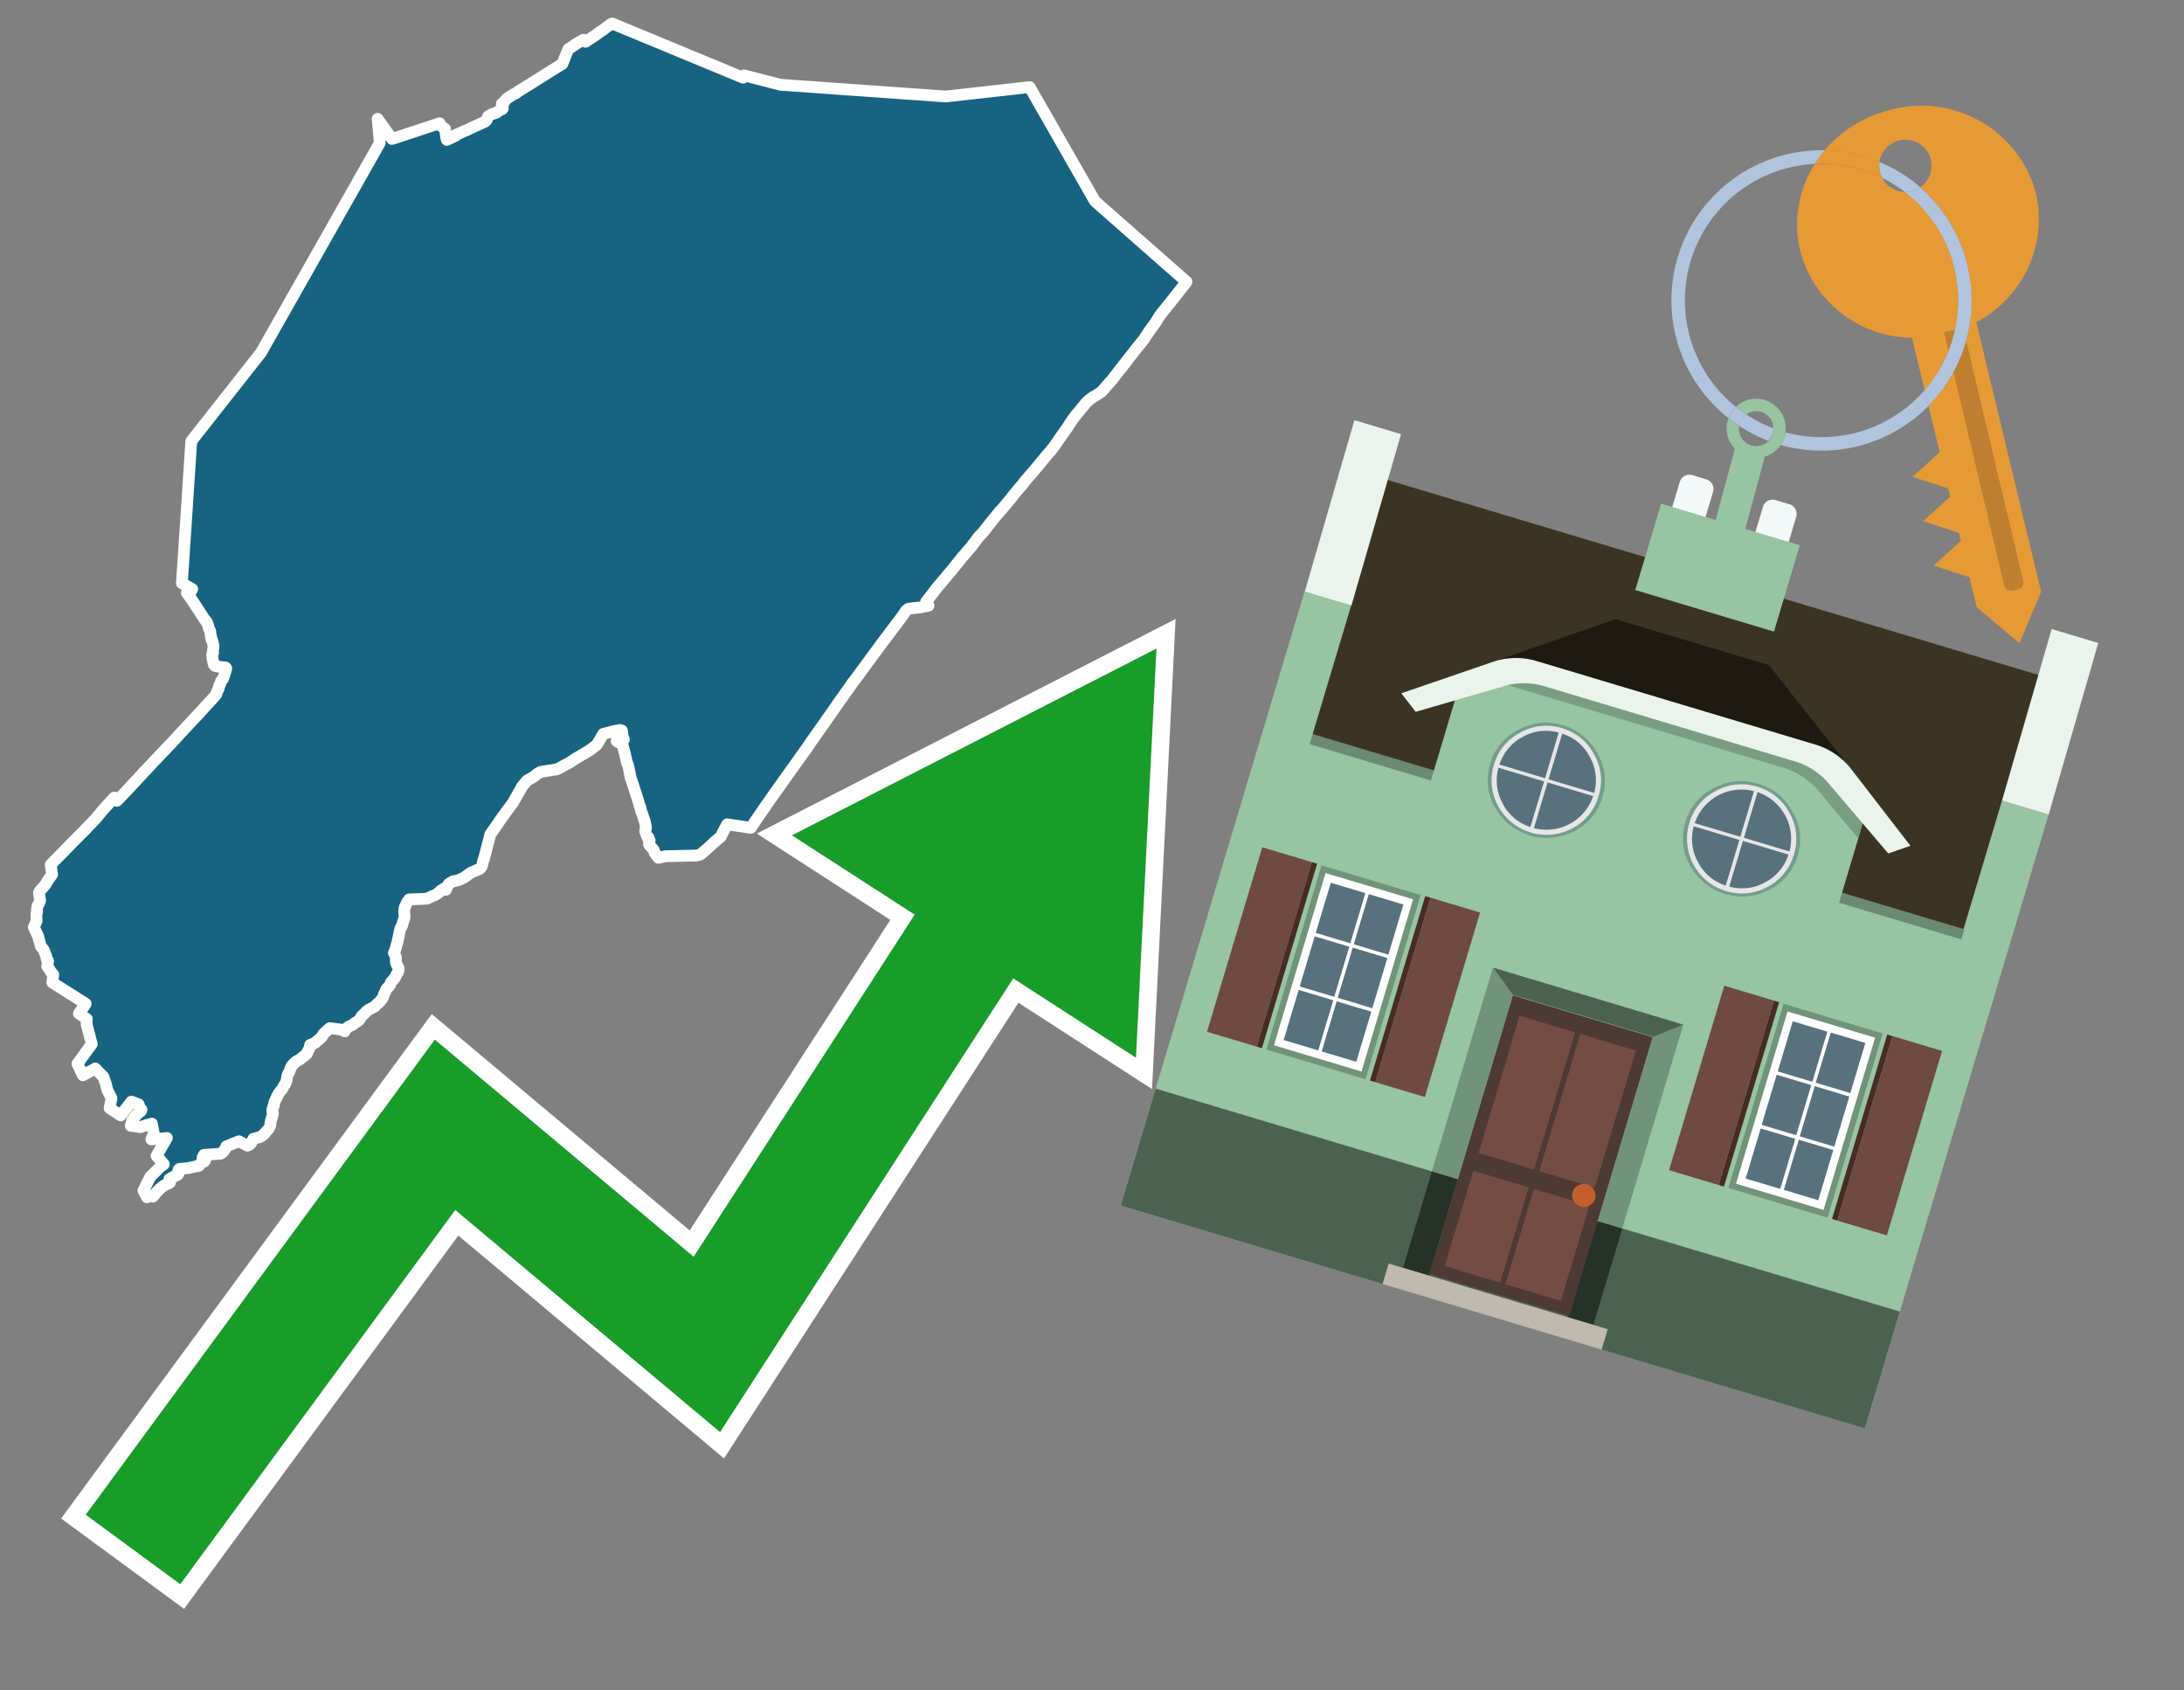 <svg id="Text" xmlns="http://www.w3.org/2000/svg" width="93.05" height="72" viewBox="0 0 93.05 72"><rect x="0" y="0" width="93.05" height="72" fill="#808080" stroke="none"/><polygon points="1.77,37.87 1.91,37.71 2.07,37.46 2.22,37.25 2.16,36.83 2.87,36.11 3.1,35.87 3.47,35.5 3.59,35.38 3.81,35.15 4.08,34.87 4.27,34.64 4.37,34.52 4.43,34.45 4.87,33.97 4.98,34.11 5.07,34.02 5.19,33.9 5.23,33.85 5.33,33.75 5.58,33.48 5.67,33.38 5.76,33.29 6,33.03 6.16,32.85 6.22,32.8 6.27,32.74 6.3,32.71 6.45,32.55 6.58,32.41 7.42,31.53 7.7,31.22 8.16,30.73 8.24,30.64 8.5,30.37 8.73,30.11 8.76,30.08 9.03,29.79 9.18,29.62 9.22,29.57 9.23,29.51 9.26,29.43 9.31,29.35 9.32,29.32 9.32,29.27 9.35,29.22 9.35,29.18 9.39,29.12 9.41,29.03 9.43,28.99 9.47,28.95 9.5,28.92 9.52,28.87 9.56,28.75 9.6,28.63 9.61,28.58 9.63,28.53 9.63,28.5 9.64,28.47 9.61,28.43 9.34,28.4 9.17,28.37 9.11,28.31 9.1,28.26 9.09,28.23 9.09,28.19 9.07,28.12 9.05,28.02 9.05,27.92 9.04,27.88 9.05,27.85 9.08,27.8 9.07,27.73 9.09,27.62 9.1,27.52 9.09,27.48 9.07,27.39 9.04,27.28 9.01,27.25 9,27.19 9,27.13 8.98,27.1 8.97,27.01 8.96,26.9 8.93,26.83 8.9,26.76 8.86,26.62 8.83,26.53 8.8,26.48 8.73,26.4 8.24,25.65 8.16,25.53 8.03,25.35 7.98,25.28 7.96,25.25 8.12,25.22 8.14,25.16 8.17,25.13 8.19,25.09 7.75,24.84 8.15,18.79 11.12,15.02 16.18,6.09 16.09,5.06 16.7,5.92 18.73,5.25 18.75,5.29 18.73,5.32 18.84,5.4 18.96,5.49 18.98,5.64 19.01,5.86 19.04,5.96 19.4,5.79 19.39,5.76 19.75,5.6 19.92,5.53 20.1,5.44 20.28,5.36 20.67,5.18 20.73,5.12 20.77,5.02 20.78,4.99 20.79,4.96 20.94,4.87 21.03,4.84 21.15,4.8 21.26,4.72 21.31,4.68 21.4,4.65 21.42,4.62 21.42,4.57 21.42,4.54 21.42,4.5 21.38,4.42 21.42,4.39 21.48,4.35 21.5,4.31 21.55,4.25 21.58,4.21 21.89,4.01 21.99,3.97 22.07,3.9 22.44,3.67 22.49,3.64 23.96,2.72 24.21,2.1 24.3,2.04 24.56,1.86 24.86,1.69 24.89,1.72 24.95,1.78 25.37,1.5 25.56,1.36 25.66,1.3 25.84,1.16 25.88,1.13 25.93,1.1 25.97,1.07 26.01,1.04 26.08,1 31.66,3.31 31.7,3.21 33.25,3.61 40.3,4.11 43.87,3.71 46.65,8.57 50.55,12 50.52,12.05 50.41,12.19 50.28,12.35 50.15,12.52 50.07,12.62 49.95,12.77 49.83,12.92 49.73,13.04 49.64,13.16 49.53,13.29 49.43,13.42 49.32,13.59 49.24,13.72 49.13,13.88 48.98,14.08 48.75,14.43 48.73,14.46 48.64,14.57 48.53,14.71 48.42,14.84 48.32,14.97 48.22,15.1 48.1,15.25 48,15.38 47.96,15.43 47.94,15.47 47.89,15.52 47.85,15.57 47.81,15.63 47.73,15.72 47.66,15.81 47.58,15.92 47.49,16.03 47.43,16.11 47.36,16.2 47.3,16.26 47.21,16.37 47.12,16.47 47.05,16.55 46.97,16.64 46.92,16.69 46.88,16.72 46.83,16.75 46.67,16.86 46.57,16.91 46.5,16.96 46.36,17.07 46.31,17.12 46.25,17.18 46.2,17.25 46.14,17.32 46.08,17.39 45.95,17.55 45.87,17.64 45.84,17.68 45.69,17.88 45.6,18.01 45.55,18.09 45.52,18.14 45.46,18.23 45.24,18.54 44.95,18.96 44.9,19.03 44.75,19.22 44.63,19.35 44.22,19.85 43.87,20.26 43.63,20.54 43.56,20.64 43.48,20.73 43.41,20.81 43.2,21.06 43.03,21.28 42.92,21.41 42.77,21.59 42.7,21.67 42.59,21.79 42.5,21.9 42.4,22.02 42.35,22.08 42.26,22.19 42.19,22.28 42.1,22.39 42.06,22.45 41.97,22.56 41.89,22.66 41.84,22.72 41.72,22.84 41.63,22.95 41.54,23.08 41.47,23.16 41.39,23.28 41.29,23.39 41.21,23.48 41.11,23.6 41.01,23.71 40.95,23.78 40.88,23.88 40.78,24 40.72,24.07 40.67,24.14 40.56,24.28 40.46,24.39 40.35,24.52 40.3,24.59 40.2,24.7 40.15,24.76 40.05,24.88 39.93,25.02 39.49,25.59 39.46,25.62 39.56,25.8 39.22,25.87 38.94,25.9 38.7,25.93 38.61,26 38.4,26.3 37.54,27.44 37.15,27.97 36.6,28.72 36.32,29.09 35.92,29.66 35.73,29.92 35.45,30.33 34.56,31.59 34.36,31.89 34.32,31.94 33,33.79 32.67,34.26 32.32,34.77 32.22,34.91 31.99,35.26 30.98,35.11 30.79,35.47 30.71,35.64 30.62,35.71 30.4,35.9 30.12,36.16 29.85,36.39 29.69,36.44 28.35,36.47 28.05,36.54 27.9,36.34 27.87,36.25 27.86,36.22 27.73,36.06 27.67,36 27.65,35.96 27.66,35.84 27.68,35.8 27.62,35.75 27.63,35.67 27.56,35.61 27.5,35.44 27.49,35.41 27.5,35.32 27.52,35.29 27.52,35.21 27.47,34.99 27.38,34.71 27.32,34.56 27.28,34.38 27.26,34.35 27.18,34.07 27.04,33.64 26.97,33.42 26.94,33.33 26.87,33.13 26.77,32.63 26.71,32.47 26.68,32.36 26.67,32.3 26.66,32.27 26.65,32.23 26.63,32.11 26.56,31.86 26.54,31.79 26.52,31.69 26.5,31.65 26.35,31.62 26.27,31.56 26.58,31.5 26.57,31.46 26.48,31.41 26.47,31.38 26.48,31.35 26.52,31.29 26.5,31.12 26.41,31.09 26.13,31.15 25.7,31.26 25.43,31.72 25.29,31.83 25.1,31.97 25.05,32 24.92,32.08 24.78,32.16 24.49,32.33 24.33,32.44 24.22,32.51 24.06,32.59 23.9,32.68 23.72,32.77 23.02,32.88 22.96,32.92 22.88,32.97 22.73,33.09 22.59,33.17 22.52,33.21 22.45,33.25 22.22,33.53 22.19,33.6 22.13,33.7 21.86,34.18 21.54,34.61 21.29,34.96 21.24,35.04 20.89,35.54 20.62,36.58 20.59,36.64 20.57,36.73 20.54,36.87 20.49,36.96 20.42,37.02 20.31,37.06 20.21,37.11 20.1,37.15 20.02,37.2 19.88,37.3 19.83,37.34 19.75,37.39 19.51,37.5 19.29,37.54 19.25,37.57 19.18,37.61 19.11,37.66 19.06,37.74 19.04,37.81 19,37.9 18.93,37.84 18.77,37.94 18.72,38 18.62,38.07 18.53,38.13 18.43,38.16 18.37,38.19 18.31,38.22 18.25,38.25 18.19,38.28 17.43,38.31 17.35,38.42 17.3,38.53 17.25,38.63 17.23,38.71 17.22,38.8 17.23,38.97 17.24,39.05 17.23,39.11 17.21,39.16 17.16,39.31 17.15,39.35 17.14,39.4 17.12,39.45 17.07,39.52 17.05,39.58 17.03,39.66 17.02,39.7 17.01,39.76 16.99,39.86 16.98,39.93 16.96,39.99 16.94,40.09 16.93,40.15 16.9,40.23 16.87,40.35 16.86,40.39 16.83,40.49 16.8,40.55 16.78,40.59 16.81,40.63 16.84,40.72 16.87,40.79 16.87,40.83 16.86,40.9 16.87,41 16.9,41.08 16.92,41.12 16.96,41.19 16.98,41.24 16.98,41.33 16.95,41.42 16.91,41.48 16.87,41.55 16.85,41.59 16.83,41.64 16.79,41.68 16.75,41.74 16.71,41.78 16.67,41.82 16.64,41.88 16.63,41.91 16.62,41.95 16.59,41.99 16.56,42.03 16.53,42.06 16.49,42.09 16.45,42.15 16.43,42.2 16.42,42.23 16.4,42.28 16.37,42.32 16.35,42.37 16.34,42.41 16.32,42.48 16.3,42.51 16.28,42.55 16.24,42.59 16.17,42.68 16.05,42.78 15.97,42.87 15.91,42.9 15.84,42.94 15.78,42.97 15.72,43 15.65,43.05 15.6,43.09 15.57,43.13 15.5,43.2 15.46,43.23 15.4,43.29 15.38,43.33 15.36,43.36 15.3,43.45 15.25,43.49 15.19,43.53 15.11,43.58 15.01,43.66 14.94,43.69 14.87,43.72 14.82,43.75 14.75,43.82 14.71,43.89 14.69,43.93 14.56,43.86 14.05,43.79 13.82,44 13.77,44.06 13.75,44.1 13.72,44.15 13.67,44.2 13.64,44.23 13.61,44.26 13.57,44.29 13.54,44.32 13.49,44.36 13.45,44.4 13.4,44.43 13.21,44.51 13.2,44.58 13.19,44.64 13.17,44.67 13.15,44.71 13.11,44.79 13.08,44.87 13.04,44.91 13,44.95 12.94,44.99 12.87,45.05 12.78,45.12 12.71,45.16 12.64,45.2 12.59,45.23 12.56,45.26 12.46,45.36 12.42,45.42 12.39,45.48 12.36,45.55 12.35,45.6 12.32,45.67 12.28,45.73 12.26,45.77 12.24,45.83 12.23,45.9 12.22,45.97 12.21,46.02 12.17,46.13 12.14,46.19 12.1,46.24 12.07,46.3 12.05,46.34 12.01,46.41 11.95,46.47 11.89,46.55 11.85,46.61 11.83,46.66 11.8,46.7 11.79,46.74 11.75,46.82 11.72,46.88 11.69,46.95 11.68,47 11.67,47.07 11.65,47.12 11.61,47.24 11.6,47.3 11.61,47.36 11.63,47.43 11.59,47.58 11.56,47.68 11.54,47.74 11.53,47.79 11.52,47.89 11.5,47.98 11.47,48.04 11.44,48.09 11.4,48.13 11.33,48.21 11.24,48.31 11.18,48.37 11.11,48.41 11.06,48.44 10.8,48.5 10.77,48.56 10.73,48.64 10.7,48.69 10.67,48.72 10.63,48.76 10.54,48.8 10.18,48.61 9.64,48.83 9.63,48.86 9.61,48.91 9.58,48.96 9.55,49.01 9.51,49.05 9.46,49.1 9.4,49.14 8.69,49.19 8.63,49.3 8.76,49.34 8.75,49.38 8.74,49.41 8.73,49.44 8.71,49.47 8.65,49.5 8.57,49.53 8.54,49.56 8.51,49.62 8.47,49.66 8.3,49.69 8.04,49.75 7.64,49.79 7.6,49.84 7.59,49.89 7.62,49.94 7.61,49.98 7.58,50.03 7.53,50.06 7.44,50.1 7.32,50.16 7.27,50.19 7.22,50.22 7.21,50.25 7.21,50.3 7.25,50.34 7.24,50.37 7.18,50.41 7.09,50.44 7.02,50.48 6.95,50.52 6.91,50.55 6.88,50.58 6.8,50.64 6.77,50.68 6.71,50.74 6.67,50.77 6.65,50.8 6.58,50.89 6.51,50.97 6.4,50.94 6.26,51 6.18,50.84 6.11,50.71 6.4,50.13 6.81,49.72 6.98,49.59 6.67,49.23 7.11,48.47 6.45,48.53 6.55,48.27 6.47,47.86 6.24,47.92 5.98,48.01 5.57,47.95 5.64,47.71 5.69,47.65 5.72,47.61 5.77,47.54 5.82,47.48 5.91,47.4 6,47.33 6.03,47.27 5.95,47.16 5.91,47.04 5.6,46.92 5.14,47.51 4.67,47.2 4.75,46.78 4.58,46.44 4.56,46.38 4.51,46.16 4.48,46.09 4.43,45.93 4.4,45.86 4.06,45.51 3.53,45.8 3.3,45.31 3.91,44.47 3.69,43.62 3.7,43.4 3.36,43.17 3.61,42.82 3.65,42.75 2.23,41.85 2.27,41.51 2.15,41.37 2.11,41.29 2.01,41.16 2.03,41.05 2.05,40.96 2.05,40.93 1.99,40.86 1.98,40.76 1.86,40.45 1.74,40.31 1.71,40.2 1.67,40.06 1.63,39.89 1.44,39.49 1.54,39.27 1.56,39.23 1.55,38.94 1.57,38.88 1.58,38.84 1.57,38.76 1.6,38.58 1.67,38.47 1.71,38.36 1.66,38.03 1.68,37.97 " fill="#166382" stroke="#fff" stroke-linejoin="round" stroke-width="0.5"/><polygon points="49.272 27.624 33.741 35.58 38.97 38.959 29.553 53.529 18.525 44.281 3.652 64.518 7.681 67.479 19.396 51.538 30.678 60.999 43.169 41.673 48.398 45.053 49.272 27.624" fill="none" stroke="#fff" stroke-miterlimit="10" stroke-width="1.5"/><polygon points="49.272 27.624 33.741 35.58 38.97 38.959 29.553 53.529 18.525 44.281 3.652 64.518 7.681 67.479 19.396 51.538 30.678 60.999 43.169 41.673 48.398 45.053 49.272 27.624" fill="#179d28"/><path d="M80.19,7.577a1.16,1.16,0,0,1-.094-.251,1.114,1.114,0,0,1-.018-.429A6.367,6.367,0,0,0,77.743,6.4a5.269,5.269,0,0,0-.423.577c.1,0,.192-.007.288-.007A5.794,5.794,0,0,1,80.19,7.577Z" fill="#e69a35"/><path d="M77.608,6.4A6.394,6.394,0,0,0,73.64,17.81a1.26,1.26,0,0,1,.317-.48A5.821,5.821,0,0,1,77.32,6.981a5.269,5.269,0,0,1,.423-.577Z" fill="#b0c4de"/><path d="M84.2,13.72a4.962,4.962,0,0,0,2.545-5.48,5.047,5.047,0,0,0-6.179-3.566A5.322,5.322,0,0,0,77.743,6.4a6.367,6.367,0,0,1,2.335.493,1.114,1.114,0,1,1,1.736,1.084,6.392,6.392,0,0,1,.347,9.3l.479,1.985-.438.4-.716.648.92.3.6.2.082.341-.438.4-.716.648.92.3.605.2.082.341-.438.4-.716.649.92.3.605.2.307,1.274,1.821,1.534.921-2.2Z" fill="#e69a35"/><path d="M81.154,8.179a1.115,1.115,0,0,1-.964-.6,5.794,5.794,0,0,0-2.582-.6c-.1,0-.192,0-.288.007a4.783,4.783,0,0,0-.625,3.685,4.962,4.962,0,0,0,4.765,3.715L82,16.617a5.82,5.82,0,0,0-.846-8.438Z" fill="#e69a35"/><path d="M74.1,18.142a6.386,6.386,0,0,0,1.232.63.73.73,0,0,0,.224-.527h0a5.783,5.783,0,0,1-1.159-.593A.733.733,0,0,0,74.1,18.142Z" fill="#b0c4de"/><path d="M74.4,17.652q-.228-.152-.44-.322a1.26,1.26,0,0,0-.317.48c.148.117.3.228.46.332A.733.733,0,0,1,74.4,17.652Z" fill="#b0c4de"/><path d="M74.824,16.984a1.257,1.257,0,0,0-.867.346c.141.114.288.222.44.322a.731.731,0,0,1,1.159.593h0a.732.732,0,1,1-1.463,0,.7.7,0,0,1,.007-.1c-.158-.1-.312-.215-.46-.332a1.258,1.258,0,0,0,.273,1.3l-.979,3.635,1.275.341.98-3.639a1.266,1.266,0,0,0,.681-.5,1.249,1.249,0,0,0,.2-.538,1.328,1.328,0,0,0,.012-.168A1.262,1.262,0,0,0,74.824,16.984Z" fill="#97c4a1"/><path d="M85.974,25.1l-.226.053a.3.3,0,0,1-.362-.223l-2.56-10.777.81-.193L86.2,24.736A.3.3,0,0,1,85.974,25.1Z" fill="#bf7f32"/><path d="M80.1,7.326a1.16,1.16,0,0,0,.094.251,5.833,5.833,0,0,1,.964.6,1.137,1.137,0,0,0,.287-.031,1.108,1.108,0,0,0,.373-.167A6.371,6.371,0,0,0,80.078,6.9,1.114,1.114,0,0,0,80.1,7.326Z" fill="#b0c4de"/><path d="M77.608,18.618a5.836,5.836,0,0,1-1.534-.2,1.24,1.24,0,0,1-.2.537,6.4,6.4,0,0,0,6.291-1.666L82,16.617A5.807,5.807,0,0,1,77.608,18.618Z" fill="#b0c4de"/><path d="M81.814,7.981a1.108,1.108,0,0,1-.373.167,1.137,1.137,0,0,1-.287.031A5.82,5.82,0,0,1,82,16.617l.161.667a6.392,6.392,0,0,0-.347-9.3Z" fill="#b0c4de"/><polygon points="83.79 39.753 55.78 31.364 58.988 20.404 86.964 28.783 83.79 39.753 83.79 39.753" fill="#3c3422" fill-rule="evenodd"/><polygon points="81.705 53.32 87.284 34.692 85.297 34.097 83.656 39.575 55.926 31.269 57.567 25.791 55.579 25.196 47.746 51.348 79.451 60.844 81.705 53.32" fill="#97c4a1" fill-rule="evenodd"/><rect x="69.522" y="21.148" width="0.444" height="28.983" transform="translate(15.592 92.226) rotate(-73.326)" opacity="0.3"/><polygon points="87.284 34.692 85.297 34.097 87.411 26.793 89.398 27.388 87.284 34.692 87.284 34.692" fill="#eaf3ec" fill-rule="evenodd"/><polygon points="57.578 25.794 55.591 25.199 57.705 17.896 59.692 18.491 57.578 25.794 57.578 25.794" fill="#eaf3ec" fill-rule="evenodd"/><polygon points="79.451 60.844 80.943 55.865 49.238 46.369 47.747 51.348 79.451 60.844 79.451 60.844" fill="#4c6251" fill-rule="evenodd"/><path d="M71.566,20.528l-.522,1.743,1.418.425.523-1.744a.432.432,0,0,0-.289-.536l-.593-.177A.431.431,0,0,0,71.566,20.528Z" fill="#f3f9f8" fill-rule="evenodd"/><path d="M75.111,21.589l-.522,1.743,1.418.425.522-1.743a.43.43,0,0,0-.289-.536l-.593-.178A.43.43,0,0,0,75.111,21.589Z" fill="#f3f9f8" fill-rule="evenodd"/><polygon points="75.368 28.329 68.829 26.37 63.807 28.121 78.733 32.591 75.368 28.329" fill="#1e1a11"/><polygon points="78.248 32.422 64.442 28.287 62.236 28.998 60.064 36.247 77.453 41.455 79.651 34.116 78.248 32.422" fill="#97c4a1"/><path d="M77.74,32.516S65.088,28.725,65,28.7l-.938.43,11.892,3.562a3.175,3.175,0,0,1,1.532,1l1.685,2.02.327-1.09Z" fill-rule="evenodd" opacity="0.2"/><path d="M77.35,31.716,65.458,28.154a3.041,3.041,0,0,0-1.854.037l-3.9,1.339.611.79,3.626-1.054a3.045,3.045,0,0,1,1.855-.037l10.673,3.2A3.028,3.028,0,0,1,78,33.477l2.45,2.874.945-.325-2.518-3.26A3.036,3.036,0,0,0,77.35,31.716Z" fill="#eaf3ec"/><polygon points="76.683 23.223 70.773 21.453 69.671 25.132 75.581 26.902 76.683 23.223 76.683 23.223" fill="#97c4a1" fill-rule="evenodd"/><g id="Symbol_9_0_Layer2_0_MEMBER_8_MEMBER_21_MEMBER_0_FILL" data-name="Symbol 9 0 Layer2 0 MEMBER 8 MEMBER 21 MEMBER 0 FILL"><path d="M66.584,30.892a2.39,2.39,0,0,0-1.891.189,2.317,2.317,0,0,0-1.2,1.448A2.345,2.345,0,0,0,63.7,34.4a2.528,2.528,0,0,0,3.367,1.008,2.339,2.339,0,0,0,1.2-1.447,2.313,2.313,0,0,0-.208-1.87A2.394,2.394,0,0,0,66.584,30.892Z" fill="#729d8c"/></g><g id="Symbol_9_0_Layer2_0_MEMBER_8_MEMBER_21_MEMBER_1_FILL" data-name="Symbol 9 0 Layer2 0 MEMBER 8 MEMBER 21 MEMBER 1 FILL"><path d="M66.547,31.016a2.241,2.241,0,0,0-1.769.185,2.213,2.213,0,0,0-1.127,1.376,2.239,2.239,0,0,0,.185,1.768,2.341,2.341,0,0,0,3.145.942,2.234,2.234,0,0,0,1.126-1.376,2.207,2.207,0,0,0-.185-1.768A2.237,2.237,0,0,0,66.547,31.016Z" fill="#e6e6e6"/></g><g id="Symbol_9_0_Layer2_0_MEMBER_8_MEMBER_21_MEMBER_2_MEMBER_0_FILL" data-name="Symbol 9 0 Layer2 0 MEMBER 8 MEMBER 21 MEMBER 2 MEMBER 0 FILL"><path d="M65.787,33.284,63.843,32.7a2.036,2.036,0,0,0,.186,1.539,2.015,2.015,0,0,0,1.175.986Z" fill="#58717f"/></g><g id="Symbol_9_0_Layer2_0_MEMBER_8_MEMBER_21_MEMBER_2_MEMBER_1_FILL" data-name="Symbol 9 0 Layer2 0 MEMBER 8 MEMBER 21 MEMBER 2 MEMBER 1 FILL"><path d="M65.827,33.148l.582-1.944a2.01,2.01,0,0,0-1.523.178,2.037,2.037,0,0,0-1,1.183Z" fill="#58717f"/></g><g id="Symbol_9_0_Layer2_0_MEMBER_8_MEMBER_21_MEMBER_2_MEMBER_2_FILL" data-name="Symbol 9 0 Layer2 0 MEMBER 8 MEMBER 21 MEMBER 2 MEMBER 2 FILL"><path d="M67.878,33.91l-1.943-.582-.582,1.944a2.1,2.1,0,0,0,2.525-1.362Z" fill="#58717f"/></g><g id="Symbol_9_0_Layer2_0_MEMBER_8_MEMBER_21_MEMBER_2_MEMBER_3_FILL" data-name="Symbol 9 0 Layer2 0 MEMBER 8 MEMBER 21 MEMBER 2 MEMBER 3 FILL"><path d="M66.558,31.249l-.582,1.943,1.943.582a2.031,2.031,0,0,0-.186-1.539A2.009,2.009,0,0,0,66.558,31.249Z" fill="#58717f"/></g><g id="Symbol_9_0_Layer2_0_MEMBER_8_MEMBER_21_MEMBER_0_FILL-2" data-name="Symbol 9 0 Layer2 0 MEMBER 8 MEMBER 21 MEMBER 0 FILL"><path d="M74.9,33.384a2.4,2.4,0,0,0-1.891.189,2.316,2.316,0,0,0-1.2,1.448,2.341,2.341,0,0,0,.209,1.87A2.527,2.527,0,0,0,75.387,37.9a2.345,2.345,0,0,0,1.2-1.447,2.314,2.314,0,0,0-.209-1.87A2.389,2.389,0,0,0,74.9,33.384Z" fill="#729d8c"/></g><g id="Symbol_9_0_Layer2_0_MEMBER_8_MEMBER_21_MEMBER_1_FILL-2" data-name="Symbol 9 0 Layer2 0 MEMBER 8 MEMBER 21 MEMBER 1 FILL"><path d="M74.867,33.508a2.239,2.239,0,0,0-1.768.185,2.21,2.21,0,0,0-1.127,1.376,2.316,2.316,0,0,0,1.564,2.883,2.261,2.261,0,0,0,1.765-.173A2.237,2.237,0,0,0,76.428,36.4a2.209,2.209,0,0,0-.185-1.769A2.239,2.239,0,0,0,74.867,33.508Z" fill="#e6e6e6"/></g><g id="Symbol_9_0_Layer2_0_MEMBER_8_MEMBER_21_MEMBER_2_MEMBER_0_FILL-2" data-name="Symbol 9 0 Layer2 0 MEMBER 8 MEMBER 21 MEMBER 2 MEMBER 0 FILL"><path d="M74.107,35.776l-1.943-.582a2.031,2.031,0,0,0,.186,1.539,2.009,2.009,0,0,0,1.175.986Z" fill="#58717f"/></g><g id="Symbol_9_0_Layer2_0_MEMBER_8_MEMBER_21_MEMBER_2_MEMBER_1_FILL-2" data-name="Symbol 9 0 Layer2 0 MEMBER 8 MEMBER 21 MEMBER 2 MEMBER 1 FILL"><path d="M74.148,35.64,74.73,33.7a2.1,2.1,0,0,0-2.525,1.362Z" fill="#58717f"/></g><g id="Symbol_9_0_Layer2_0_MEMBER_8_MEMBER_21_MEMBER_2_MEMBER_2_FILL-2" data-name="Symbol 9 0 Layer2 0 MEMBER 8 MEMBER 21 MEMBER 2 MEMBER 2 FILL"><path d="M76.2,36.4l-1.943-.582-.582,1.944a2.015,2.015,0,0,0,1.523-.178A2.036,2.036,0,0,0,76.2,36.4Z" fill="#58717f"/></g><g id="Symbol_9_0_Layer2_0_MEMBER_8_MEMBER_21_MEMBER_2_MEMBER_3_FILL-2" data-name="Symbol 9 0 Layer2 0 MEMBER 8 MEMBER 21 MEMBER 2 MEMBER 3 FILL"><path d="M74.879,33.741,74.3,35.684l1.943.582a2.1,2.1,0,0,0-1.361-2.525Z" fill="#58717f"/></g><polygon points="51.426 43.946 53.542 44.58 55.896 36.723 53.78 36.089 51.426 43.946 51.426 43.946" fill="#6e4a3f" fill-rule="evenodd"/><polygon points="53.542 44.58 53.764 44.647 56.117 36.789 55.896 36.723 53.542 44.58 53.542 44.58" fill="#482b22" fill-rule="evenodd"/><polygon points="60.706 46.726 58.59 46.092 60.943 38.235 63.059 38.868 60.706 46.726 60.706 46.726" fill="#6e4a3f" fill-rule="evenodd"/><polygon points="58.59 46.092 58.368 46.026 60.722 38.168 60.943 38.235 58.59 46.092 58.59 46.092" fill="#482b22" fill-rule="evenodd"/><rect x="53.146" y="39.209" width="8.19" height="4.408" transform="translate(1.145 84.365) rotate(-73.326)" fill="#719379"/><polygon points="60.205 38.304 56.474 37.187 54.277 44.522 58.008 45.639 60.205 38.304 60.205 38.304" fill="#fff" fill-rule="evenodd"/><path d="M59.792,38.527l-.64,2.136-1.474-.442.639-2.135,1.475.441Zm-1.621-.485-.64,2.136-1.474-.442L56.7,37.6l1.474.442Zm-2.158,1.84,1.475.441-.64,2.136-1.474-.441.639-2.136Zm-.683,2.282,1.474.441-.639,2.136L54.69,44.3l.64-2.135Zm.981,2.621.639-2.136,1.475.442-.64,2.135-1.474-.441Zm2.158-1.84L56.994,42.5l.64-2.136,1.474.442-.639,2.136Z" fill="#58717f" fill-rule="evenodd"/><polygon points="80.39 52.621 78.274 51.988 80.628 44.13 82.743 44.764 80.39 52.621 80.39 52.621" fill="#6e4a3f" fill-rule="evenodd"/><polygon points="78.274 51.988 78.053 51.921 80.406 44.064 80.628 44.13 78.274 51.988 78.274 51.988" fill="#482b22" fill-rule="evenodd"/><polygon points="71.111 49.842 73.227 50.476 75.58 42.619 73.464 41.985 71.111 49.842 71.111 49.842" fill="#6e4a3f" fill-rule="evenodd"/><polygon points="73.227 50.476 73.448 50.542 75.802 42.685 75.58 42.619 73.227 50.476 73.227 50.476" fill="#482b22" fill-rule="evenodd"/><rect x="72.83" y="45.105" width="8.19" height="4.408" transform="translate(9.534 107.426) rotate(-73.326)" fill="#719379"/><polygon points="76.159 43.083 79.889 44.2 77.692 51.535 73.962 50.418 76.159 43.083 76.159 43.083" fill="#fff" fill-rule="evenodd"/><path d="M76.381,43.5l1.475.442-.64,2.135-1.475-.441.64-2.136ZM78,43.981l1.474.442-.64,2.136-1.474-.442L78,43.981Zm.791,2.724-.64,2.135L76.679,48.4l.64-2.136,1.474.442Zm-.684,2.282-.639,2.135L76,50.68l.64-2.135,1.474.442Zm-2.26,1.65L74.375,50.2l.639-2.135,1.475.441-.64,2.136Zm-.791-2.724.64-2.135,1.474.441-.639,2.136-1.475-.442Z" fill="#58717f" fill-rule="evenodd"/><polygon points="67.888 56.431 69.118 52.323 68.019 51.994 66.789 56.102 67.888 56.431 67.888 56.431" fill="#263128" fill-rule="evenodd"/><polygon points="60.877 54.331 62.108 50.223 61.007 49.894 59.776 54.002 60.877 54.331 60.877 54.331" fill="#263128" fill-rule="evenodd"/><g id="Symbol_9_0_Layer2_0_MEMBER_8_MEMBER_12_MEMBER_0_FILL" data-name="Symbol 9 0 Layer2 0 MEMBER 8 MEMBER 12 MEMBER 0 FILL"><path d="M70.418,44.178l-5.965-1.786L60.9,54.27l5.964,1.786Z" fill="#4e3a34"/></g><g id="Symbol_9_0_Layer2_0_MEMBER_8_MEMBER_12_MEMBER_1_MEMBER_0_FILL" data-name="Symbol 9 0 Layer2 0 MEMBER 8 MEMBER 12 MEMBER 1 MEMBER 0 FILL"><path d="M65.358,49.815l1.75-5.843-2.363-.708L63,49.107Z" fill="#744d42"/></g><g id="Symbol_9_0_Layer2_0_MEMBER_8_MEMBER_12_MEMBER_1_MEMBER_1_FILL" data-name="Symbol 9 0 Layer2 0 MEMBER 8 MEMBER 12 MEMBER 1 MEMBER 1 FILL"><path d="M67.331,44.039l-1.75,5.842,2.364.708,1.75-5.842Z" fill="#744d42"/></g><g id="Symbol_9_0_Layer2_0_MEMBER_8_MEMBER_12_MEMBER_2_MEMBER_0_FILL" data-name="Symbol 9 0 Layer2 0 MEMBER 8 MEMBER 12 MEMBER 2 MEMBER 0 FILL"><path d="M63.915,54.633l1.215-4.058-2.363-.707-1.215,4.057Z" fill="#744d42"/></g><g id="Symbol_9_0_Layer2_0_MEMBER_8_MEMBER_12_MEMBER_2_MEMBER_1_FILL" data-name="Symbol 9 0 Layer2 0 MEMBER 8 MEMBER 12 MEMBER 2 MEMBER 1 FILL"><path d="M66.5,55.407l1.215-4.057-2.363-.708L64.138,54.7Z" fill="#744d42"/></g><g id="Symbol_9_0_Layer2_0_MEMBER_8_MEMBER_13_FILL" data-name="Symbol 9 0 Layer2 0 MEMBER 8 MEMBER 13 FILL"><path d="M67.959,51.058a.439.439,0,0,0-.045-.367.487.487,0,0,0-.669-.2.445.445,0,0,0-.239.282.457.457,0,0,0,.041.378.481.481,0,0,0,.293.242.459.459,0,0,0,.377-.042A.453.453,0,0,0,67.959,51.058Z" fill="#c35e2d"/></g><g id="Symbol_9_0_Layer2_0_MEMBER_8_MEMBER_14_FILL" data-name="Symbol 9 0 Layer2 0 MEMBER 8 MEMBER 14 FILL"><path d="M64.557,42.047l-.951-.833-2.6,8.68,1.1.329Z" fill="#719379"/></g><g id="Symbol_9_0_Layer2_0_MEMBER_8_MEMBER_15_FILL" data-name="Symbol 9 0 Layer2 0 MEMBER 8 MEMBER 15 FILL"><path d="M71.718,43.643l-1.2.19L68.072,52.01l1.046.313Z" fill="#719379"/></g><g id="Symbol_9_0_Layer2_0_MEMBER_8_MEMBER_16_FILL" data-name="Symbol 9 0 Layer2 0 MEMBER 8 MEMBER 16 FILL"><path d="M63.627,41.22l.836,1.156,5.961,1.786,1.294-.519Z" fill="#4c6251"/></g><polygon points="58.905 54.69 59.166 53.819 68.498 56.614 68.237 57.485 58.905 54.69 58.905 54.69" fill="#c0b9ad" fill-rule="evenodd"/></svg>